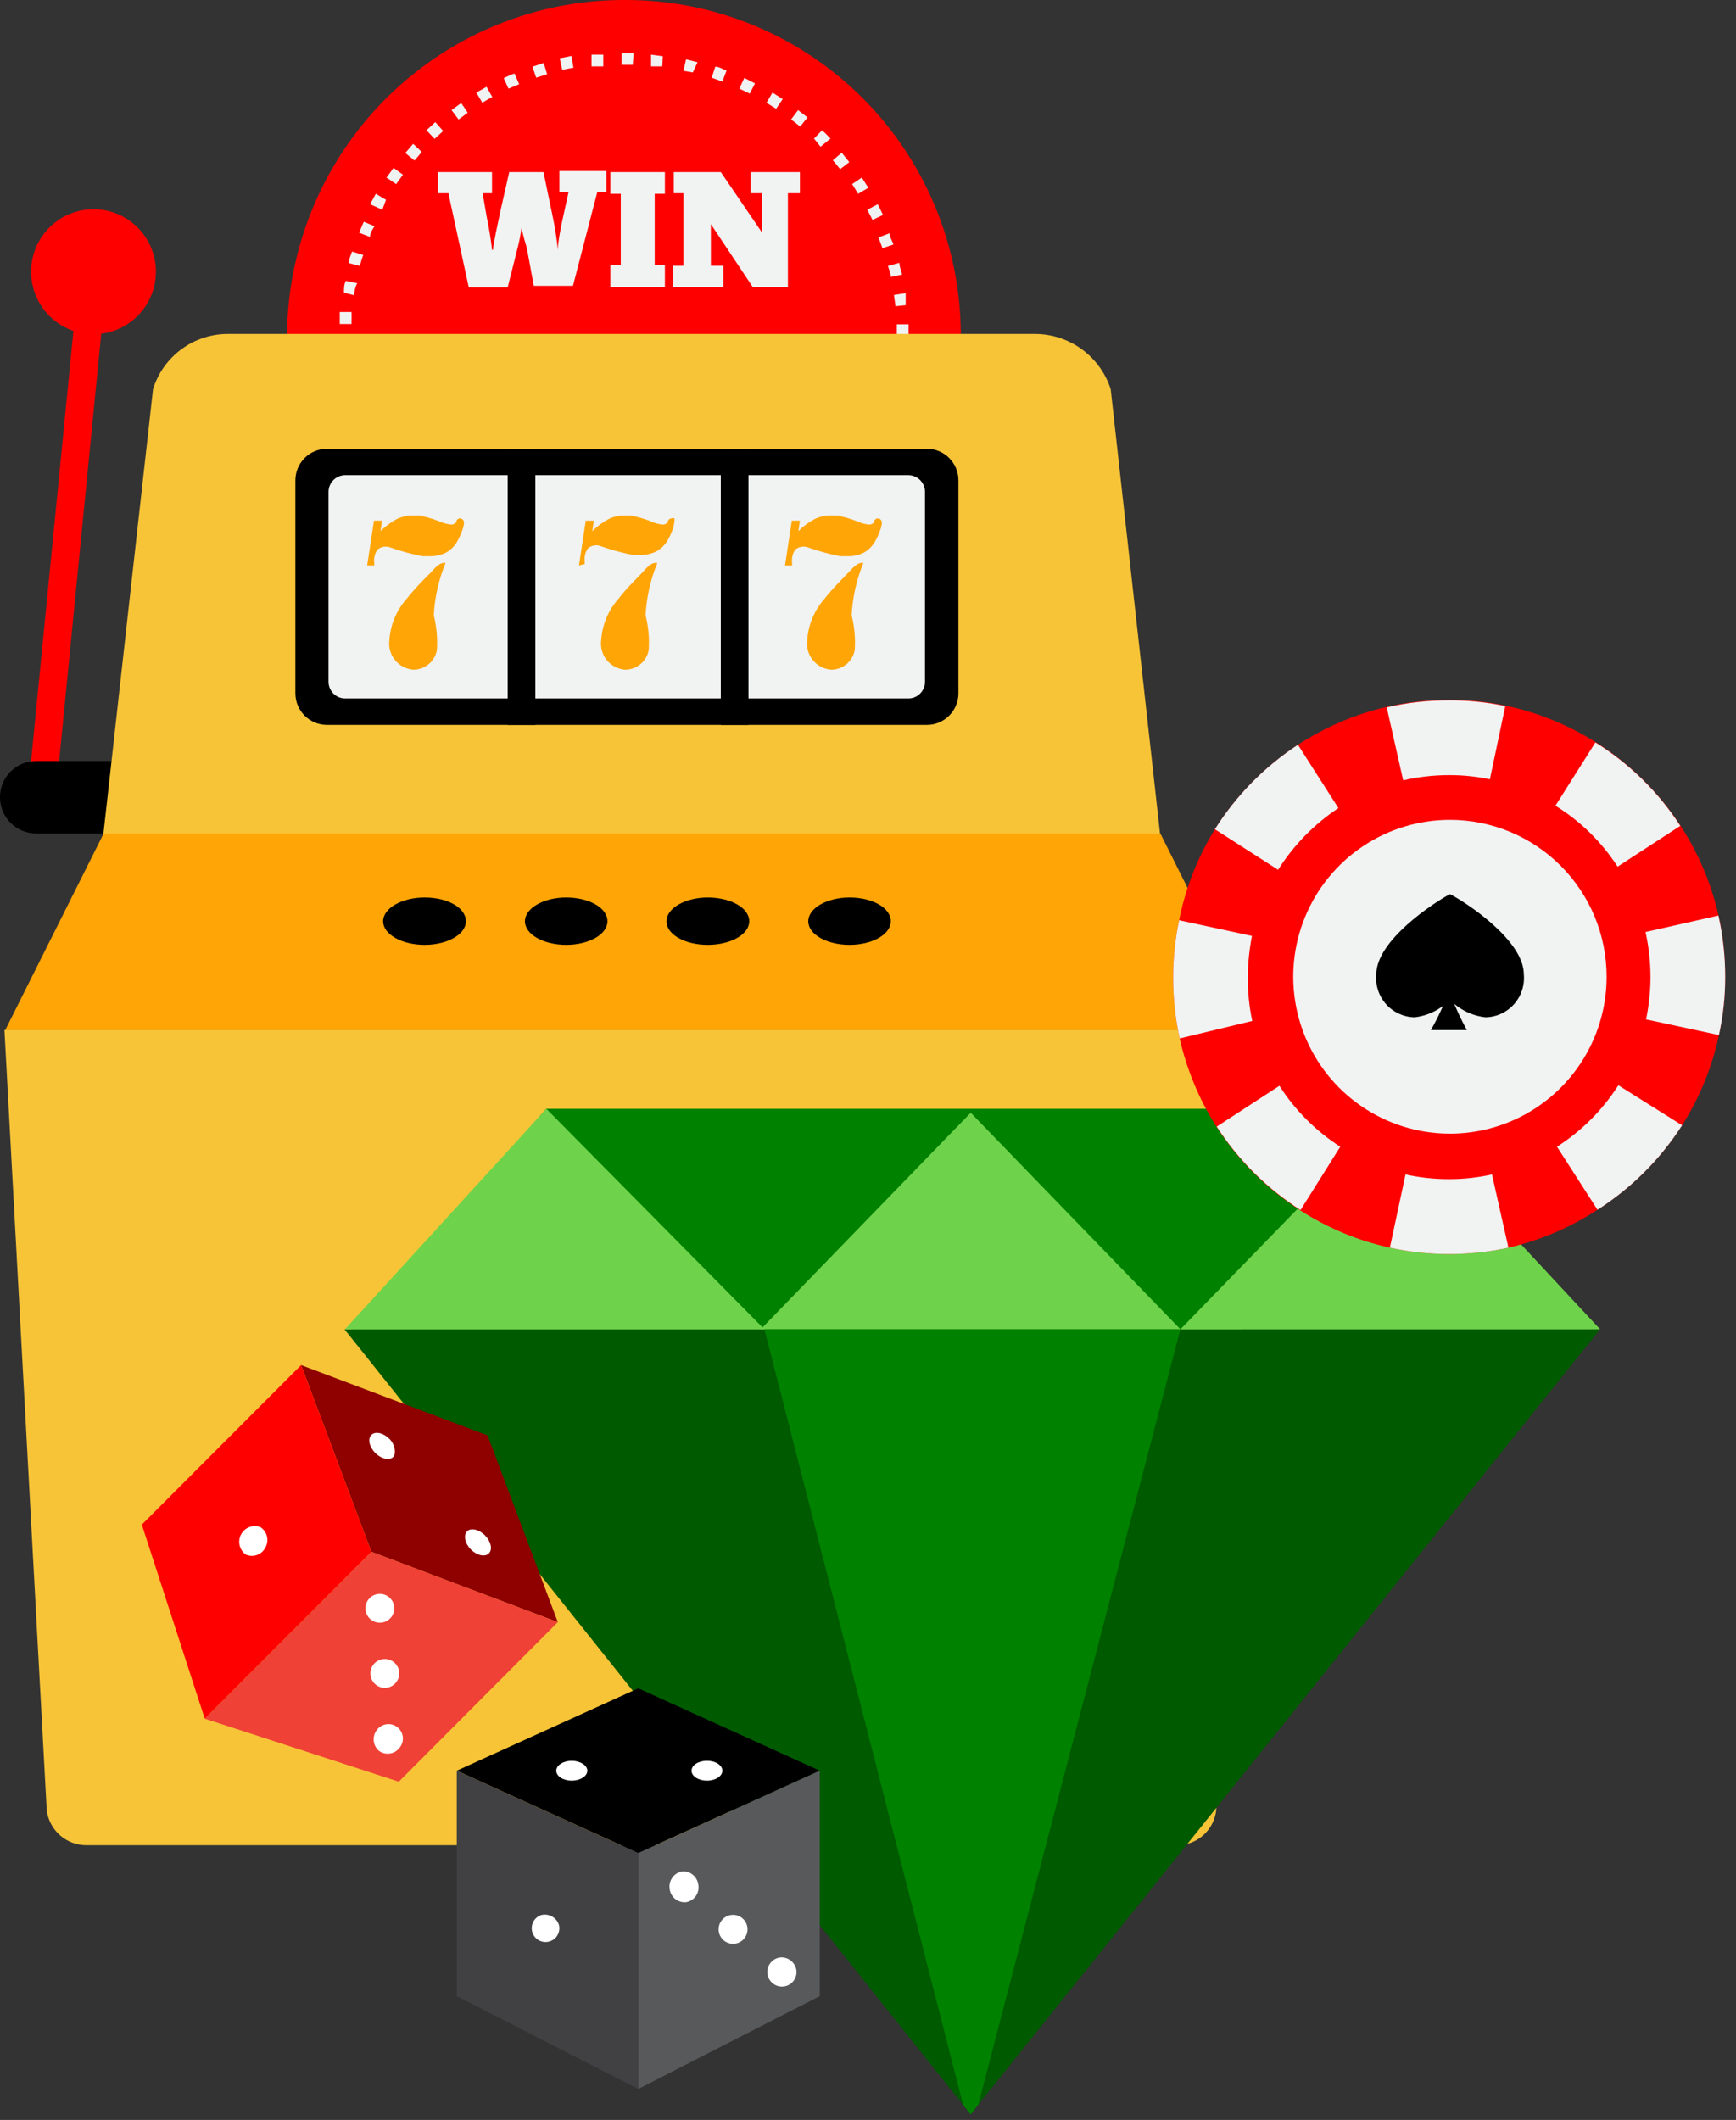 <svg width="154" height="188" viewBox="0 0 154 188" fill="none" xmlns="http://www.w3.org/2000/svg">
<rect x="0" y="0" width="154" height="188" fill="#333333" stroke="none"/>
<g clip-path="url(#clip0_3_6099)">
<path d="M85.231 29.615C85.291 35.545 83.588 41.36 80.34 46.319C77.092 51.279 72.444 55.161 66.987 57.471C61.531 59.78 55.511 60.415 49.694 59.293C43.876 58.171 38.523 55.343 34.314 51.169C30.105 46.995 27.231 41.663 26.056 35.85C24.881 30.038 25.458 24.006 27.714 18.523C29.971 13.039 33.804 8.35 38.728 5.052C43.652 1.754 49.444 -0.004 55.369 -4.38117e-05C59.273 -0.021 63.143 0.728 66.758 2.205C70.372 3.683 73.66 5.859 76.434 8.609C79.207 11.36 81.412 14.631 82.922 18.235C84.431 21.84 85.216 25.707 85.231 29.615Z" fill="#FF0000"/>
<path d="M7.045 23.945L2.454 70.565L4.921 70.808L9.512 24.188L7.045 23.945Z" fill="#FF0000"/>
<path d="M3.197 73.91H16.078V67.486H3.197C2.775 67.486 2.358 67.57 1.968 67.732C1.579 67.894 1.225 68.132 0.928 68.432C0.631 68.731 0.396 69.087 0.237 69.478C0.077 69.869 -0.003 70.287 2.88732e-05 70.71C2.88732e-05 71.558 0.337 72.373 0.936 72.973C1.536 73.573 2.349 73.91 3.197 73.91Z" fill="black"/>
<path d="M55.369 54.638H55.23V53.595H56.249V54.615L55.369 54.638ZM53.539 54.638H52.473V53.618H53.492L53.539 54.638ZM57.964 54.638V53.618L58.96 53.479L59.122 54.522L57.964 54.638ZM50.805 54.36L49.763 54.151L49.994 53.154L50.99 53.34L50.805 54.36ZM60.628 54.082L60.396 53.061L61.392 52.829L61.647 53.827L60.628 54.082ZM48.118 53.595L47.121 53.27L47.446 52.296L48.419 52.597L48.118 53.595ZM63.338 53.363L62.944 52.365L63.917 52.041L64.265 53.015L63.338 53.363ZM45.523 52.667L44.573 52.249L45.013 51.299L45.94 51.716L45.523 52.667ZM65.91 52.365L65.47 51.415L66.396 50.974L66.86 51.902L65.91 52.365ZM43.044 51.461L42.094 50.928L42.627 50.046L43.507 50.557L43.044 51.461ZM68.342 51.09L67.809 50.185C68.111 50.023 68.389 49.838 68.667 49.652L69.246 50.51L68.342 51.09ZM40.727 50L39.778 49.374L40.403 48.539L41.237 49.142L40.727 50ZM70.613 49.536L70.01 48.724L70.798 48.098L71.447 48.887C71.183 49.121 70.905 49.338 70.613 49.536ZM38.573 48.284L37.785 47.565L38.503 46.823L39.245 47.519L38.573 48.284ZM72.721 47.774L72.026 47.008L72.744 46.313L73.485 47.032L72.721 47.774ZM36.604 46.359L35.909 45.571L36.696 44.898L37.461 45.71L36.604 46.359ZM74.528 45.71L73.74 45.037C73.972 44.782 74.18 44.527 74.389 44.249L75.2 44.898C75.084 45.246 74.852 45.524 74.528 45.71ZM34.773 44.156C34.565 43.877 34.356 43.576 34.171 43.275L35.028 42.718L35.608 43.553L34.773 44.156ZM76.219 43.53L75.362 42.95L75.895 42.092L76.775 42.625L76.219 43.53ZM33.268 41.837L32.828 41.071L33.731 40.608L34.218 41.489L33.268 41.837ZM77.632 41.164L76.706 40.677C76.868 40.376 77.03 40.074 77.169 39.773L78.119 40.213L77.632 41.164ZM32.133 39.448L31.739 38.474L32.712 38.103C32.712 38.404 32.967 38.729 33.105 39.031L32.133 39.448ZM78.883 38.752L77.91 38.358C78.026 38.057 78.165 37.732 78.258 37.407L79.254 37.755L78.883 38.752ZM31.206 36.897C31.206 36.549 30.997 36.201 30.905 35.877L31.901 35.598L32.179 36.596L31.206 36.897ZM79.856 36.132L78.86 35.853C78.86 35.529 79.022 35.204 79.115 34.879L80.111 35.111C79.926 35.413 79.833 35.761 79.74 36.108L79.856 36.132ZM30.511 34.114C30.511 33.766 30.395 33.418 30.349 33.071L31.368 32.931C31.368 33.256 31.484 33.604 31.53 33.928L30.511 34.114ZM80.32 33.418L79.3 33.256C79.3 32.931 79.3 32.584 79.3 32.259H80.343L80.32 33.418ZM30.186 31.447C30.186 31.099 30.186 30.751 30.186 30.404H31.206V31.424L30.186 31.447ZM80.575 30.682H79.555C79.555 30.334 79.555 29.986 79.555 29.661C79.555 29.337 79.555 29.058 79.555 28.757H80.598V29.685C80.598 29.963 80.598 30.311 80.575 30.682ZM31.183 28.734H30.14C30.14 28.363 30.14 28.015 30.14 27.667H31.183C31.206 28.061 31.183 28.409 31.183 28.734ZM79.439 27.157L79.3 26.16L80.343 25.997C80.343 26.345 80.343 26.716 80.343 27.064L79.439 27.157ZM31.414 26.183L30.511 25.951C30.511 25.603 30.511 25.255 30.673 24.907L31.692 25.116C31.507 25.441 31.461 25.765 31.414 26.113V26.183ZM79.022 24.559C79.022 24.235 78.86 23.91 78.767 23.585L79.787 23.307C79.787 23.655 79.949 24.003 80.019 24.351L79.022 24.559ZM31.947 23.585L30.928 23.33C30.928 22.982 31.136 22.634 31.229 22.31L32.225 22.611C32.133 22.866 32.017 23.191 31.947 23.516V23.585ZM78.281 22.008L77.933 21.058L78.906 20.686C78.906 21.011 79.161 21.359 79.254 21.684L78.281 22.008ZM32.828 21.011L31.855 20.64C31.994 20.315 32.133 19.968 32.272 19.666L33.221 20.06C33.013 20.385 32.828 20.686 32.828 21.011ZM77.401 19.504L76.937 18.599L77.864 18.112C78.026 18.437 78.188 18.738 78.327 19.063L77.401 19.504ZM33.916 18.599L32.828 18.112C32.99 17.811 33.175 17.509 33.337 17.185L34.241 17.718L33.916 18.599ZM76.126 17.185L75.594 16.326L76.451 15.747L77.03 16.651L76.126 17.185ZM35.144 16.326L34.287 15.747L34.913 14.889L35.746 15.492L35.144 16.326ZM74.528 15.005C74.319 14.749 74.111 14.471 73.879 14.216L74.667 13.544L75.339 14.379L74.528 15.005ZM36.743 14.216L35.955 13.567L36.65 12.755L37.414 13.474C37.229 13.706 36.998 13.961 36.789 14.216H36.743ZM72.79 13.01L72.211 12.291L72.929 11.549C73.184 11.781 73.439 12.036 73.671 12.291L72.79 13.01ZM38.55 12.314L37.832 11.549L38.619 10.83L39.314 11.619L38.55 12.314ZM70.983 11.225C70.705 11.016 70.451 10.784 70.173 10.598L70.798 9.763L71.632 10.413L70.983 11.225ZM40.681 10.598L40.056 9.763L40.913 9.137L41.492 9.995L40.681 10.598ZM68.852 9.647L67.995 9.114L68.528 8.21L69.431 8.789L68.852 9.647ZM42.789 9.114L42.256 8.21L43.16 7.699L43.67 8.604C43.368 8.766 43.067 8.929 42.789 9.114ZM66.512 8.302L65.585 7.862L66.026 6.911L66.975 7.398L66.512 8.302ZM45.106 7.862L44.689 6.934C44.995 6.771 45.312 6.632 45.639 6.517L46.056 7.468L45.106 7.862ZM64.08 7.236L63.13 6.888L63.454 5.914C63.802 5.914 64.126 6.146 64.45 6.262L64.08 7.236ZM47.562 6.888L47.237 5.914L48.233 5.589L48.535 6.586L47.562 6.888ZM61.462 6.424L60.628 6.285L60.859 5.264L61.879 5.519L61.462 6.424ZM49.878 6.192L49.647 5.172L50.689 4.963L50.874 6.006L49.878 6.192ZM58.751 5.891H57.755V4.847L58.798 4.986L58.751 5.891ZM52.473 5.891V4.847H53.516V5.891H52.473ZM56.133 5.751H55.137V4.708H56.203L56.133 5.751Z" fill="#F1F2F2"/>
<path d="M98.529 34.508C98.068 33.083 97.166 31.841 95.955 30.962C94.743 30.082 93.284 29.611 91.787 29.615H20.317C18.817 29.592 17.349 30.057 16.133 30.939C14.918 31.821 14.021 33.073 13.576 34.508L9.174 73.933H102.907L98.529 34.508Z" fill="#F7C437"/>
<path d="M102.931 73.91H56.064H9.197L0.463 91.35H56.064H111.664L102.931 73.91Z" fill="#FFA506"/>
<path d="M55.994 91.35H0.394L4.147 160.552C4.259 161.402 4.675 162.184 5.318 162.751C5.961 163.318 6.788 163.632 7.645 163.636H104.413C105.269 163.637 106.095 163.323 106.736 162.755C107.376 162.186 107.786 161.402 107.888 160.552L111.595 91.35H55.994Z" fill="#F7C437"/>
<path d="M82.219 39.796H29.005C27.457 39.796 26.202 41.052 26.202 42.602V61.48C26.202 63.029 27.457 64.286 29.005 64.286H82.219C83.767 64.286 85.022 63.029 85.022 61.48V42.602C85.022 41.052 83.767 39.796 82.219 39.796Z" fill="black"/>
<path d="M41.33 81.702C41.33 82.862 39.685 83.789 37.669 83.789C35.654 83.789 33.986 82.862 33.986 81.702C33.986 80.543 35.631 79.592 37.669 79.592C39.708 79.592 41.33 80.496 41.33 81.702Z" fill="black"/>
<path d="M53.886 81.702C53.886 82.862 52.241 83.789 50.226 83.789C48.21 83.789 46.566 82.862 46.566 81.702C46.566 80.543 48.21 79.592 50.226 79.592C52.241 79.592 53.886 80.496 53.886 81.702Z" fill="black"/>
<path d="M66.466 81.702C66.466 82.862 64.821 83.789 62.782 83.789C60.744 83.789 59.122 82.862 59.122 81.702C59.122 80.543 60.767 79.592 62.782 79.592C64.798 79.592 66.466 80.496 66.466 81.702Z" fill="black"/>
<path d="M79.022 81.702C79.022 82.862 77.377 83.789 75.362 83.789C73.346 83.789 71.701 82.862 71.701 81.702C71.701 80.543 73.346 79.592 75.362 79.592C77.377 79.592 79.022 80.496 79.022 81.702Z" fill="black"/>
<path d="M80.575 42.138H30.627C29.808 42.138 29.144 42.803 29.144 43.622V60.459C29.144 61.279 29.808 61.943 30.627 61.943H80.575C81.393 61.943 82.057 61.279 82.057 60.459V43.622C82.057 42.803 81.393 42.138 80.575 42.138Z" fill="#F1F2F2"/>
<path d="M47.492 39.796H45.036V64.286H47.492V39.796Z" fill="black"/>
<path d="M66.396 39.796H63.941V64.286H66.396V39.796Z" fill="black"/>
<path d="M32.573 50.139L33.175 46.173H33.893L33.754 47.101C34.182 46.681 34.665 46.322 35.191 46.034C35.638 45.818 36.13 45.707 36.627 45.709H37.252L38.04 45.918C38.403 46.017 38.759 46.142 39.106 46.289C39.409 46.414 39.729 46.492 40.056 46.521C40.141 46.516 40.225 46.493 40.301 46.453C40.377 46.413 40.443 46.357 40.496 46.289V46.15C40.53 46.1 40.575 46.058 40.627 46.026C40.679 45.994 40.737 45.973 40.797 45.965C40.893 45.97 40.984 46.011 41.053 46.08C41.121 46.148 41.162 46.239 41.168 46.336C41.146 46.599 41.083 46.857 40.982 47.101C40.871 47.415 40.732 47.718 40.565 48.005C40.332 48.424 39.987 48.77 39.569 49.003C39.124 49.226 38.631 49.338 38.133 49.327H37.484C36.524 49.143 35.579 48.888 34.658 48.562C34.463 48.48 34.249 48.454 34.041 48.486C33.832 48.519 33.636 48.61 33.476 48.748C33.242 49.095 33.144 49.515 33.198 49.93V50.139H32.573ZM39.523 49.93C38.914 51.406 38.562 52.974 38.48 54.569C38.734 55.576 38.828 56.617 38.758 57.653C38.667 58.136 38.413 58.574 38.037 58.891C37.661 59.207 37.188 59.385 36.696 59.392C36.379 59.373 36.069 59.288 35.785 59.143C35.502 58.999 35.252 58.797 35.05 58.551C34.847 58.305 34.698 58.02 34.611 57.714C34.523 57.408 34.5 57.087 34.542 56.772C34.631 55.425 35.16 54.146 36.048 53.131C36.488 52.574 36.951 52.064 37.438 51.554L38.156 50.835C38.48 50.487 39.013 49.791 39.546 49.93H39.523Z" fill="#FFA506"/>
<path d="M13.831 24.073C13.835 25.17 13.514 26.244 12.909 27.158C12.303 28.073 11.44 28.787 10.429 29.21C9.417 29.633 8.303 29.746 7.228 29.535C6.152 29.323 5.164 28.797 4.387 28.023C3.61 27.249 3.081 26.261 2.865 25.186C2.649 24.11 2.758 22.994 3.176 21.98C3.595 20.966 4.304 20.099 5.215 19.489C6.126 18.879 7.198 18.553 8.294 18.553C9.758 18.553 11.163 19.134 12.201 20.168C13.239 21.203 13.825 22.607 13.831 24.073Z" fill="#FF0000"/>
<path d="M43.739 22.148C43.739 21.73 44.156 19.829 44.434 18.53L45.175 15.26H48.21L49.044 19.272C49.243 20.222 49.39 21.182 49.484 22.148C49.484 21.498 49.786 19.968 49.925 19.365L50.434 17.046H49.623V15.167H53.794V17.046H52.983L50.828 25.348H47.353L46.728 21.962C46.543 21.383 46.389 20.795 46.264 20.2C46.184 20.801 46.068 21.398 45.917 21.985L45.036 25.487H41.585L39.778 17.139H38.851V15.26H43.646V17.139H42.812L43.183 19.272C43.345 19.968 43.6 21.591 43.646 22.148H43.739Z" fill="#F1F2F2"/>
<path d="M58.983 15.26V17.185H58.079V23.493H58.983V25.441H54.141V23.493H55.068V17.185H54.141V15.26H58.983Z" fill="#F1F2F2"/>
<path d="M69.894 17.138V25.441H66.767L63.06 19.875V23.562H64.172V25.441H59.701V23.562H60.628V17.138H59.771V15.26H63.941L67.578 20.594V17.138H66.582V15.26H70.96V17.138H69.894Z" fill="#F1F2F2"/>
<path d="M51.361 50.139L51.963 46.174H52.681L52.542 47.101C52.966 46.676 53.45 46.317 53.979 46.035C54.419 45.821 54.903 45.71 55.392 45.71H55.994L56.805 45.919C57.169 46.018 57.525 46.142 57.871 46.29C58.173 46.417 58.494 46.495 58.821 46.522C58.906 46.517 58.99 46.493 59.066 46.453C59.142 46.413 59.208 46.358 59.261 46.29V46.151C59.296 46.1 59.34 46.058 59.392 46.026C59.444 45.994 59.502 45.974 59.562 45.965C59.644 45.935 59.735 45.935 59.817 45.965C59.849 46.047 59.849 46.138 59.817 46.22C59.807 46.483 59.752 46.741 59.655 46.986C59.544 47.299 59.404 47.602 59.238 47.89C59.005 48.309 58.66 48.654 58.242 48.887C57.789 49.114 57.288 49.225 56.782 49.212H56.133C55.182 49.025 54.245 48.769 53.33 48.447C53.136 48.364 52.922 48.338 52.713 48.371C52.504 48.404 52.309 48.494 52.149 48.632C51.915 48.979 51.816 49.4 51.871 49.815V50.023L51.361 50.139ZM58.311 49.931C57.703 51.406 57.35 52.975 57.269 54.569C57.523 55.576 57.617 56.617 57.547 57.653C57.456 58.137 57.201 58.574 56.825 58.891C56.45 59.208 55.976 59.385 55.485 59.393C55.167 59.373 54.857 59.288 54.574 59.144C54.291 58.999 54.04 58.797 53.838 58.552C53.636 58.306 53.486 58.021 53.399 57.715C53.312 57.409 53.288 57.088 53.33 56.772C53.419 55.426 53.949 54.146 54.836 53.131C55.268 52.578 55.732 52.052 56.226 51.554L56.921 50.835C57.245 50.487 57.778 49.792 58.311 49.931Z" fill="#FFA506"/>
<path d="M69.64 50.139L70.242 46.173H70.96L70.821 47.101C71.244 46.676 71.728 46.316 72.257 46.034C72.705 45.818 73.197 45.707 73.694 45.709H74.296L75.107 45.918C75.47 46.017 75.826 46.142 76.173 46.289C76.475 46.417 76.796 46.495 77.123 46.521C77.208 46.516 77.292 46.493 77.368 46.453C77.444 46.413 77.51 46.357 77.563 46.289V46.15C77.597 46.1 77.642 46.058 77.694 46.026C77.746 45.994 77.804 45.973 77.864 45.965C77.96 45.97 78.052 46.011 78.12 46.08C78.188 46.148 78.229 46.239 78.235 46.336C78.213 46.599 78.15 46.857 78.049 47.101C77.939 47.415 77.799 47.718 77.632 48.005C77.399 48.424 77.054 48.77 76.636 49.003C76.184 49.229 75.682 49.341 75.177 49.327H74.528C73.576 49.14 72.639 48.885 71.725 48.562C71.53 48.48 71.316 48.454 71.108 48.486C70.899 48.519 70.703 48.61 70.543 48.748C70.309 49.095 70.211 49.515 70.265 49.93V50.139H69.64ZM76.59 49.93C75.981 51.406 75.629 52.974 75.547 54.569C75.801 55.576 75.895 56.617 75.825 57.653C75.734 58.136 75.48 58.574 75.104 58.891C74.728 59.207 74.255 59.385 73.763 59.392C73.446 59.373 73.136 59.288 72.853 59.143C72.569 58.999 72.319 58.797 72.117 58.551C71.914 58.305 71.765 58.02 71.678 57.714C71.59 57.408 71.567 57.087 71.609 56.772C71.698 55.425 72.227 54.146 73.115 53.131C73.555 52.574 74.018 52.064 74.505 51.554L75.2 50.835C75.547 50.487 76.08 49.791 76.613 49.93H76.59Z" fill="#FFA506"/>
<path d="M141.944 117.88L86.783 186.642L86.111 187.5L85.439 186.665L30.557 117.88H141.944Z" fill="#005A00"/>
<path d="M123.734 98.33H48.465L31.136 117.88H141.086L123.734 98.33Z" fill="#008100"/>
<path d="M67.485 117.88L86.111 98.678L104.714 117.88H67.485Z" fill="#6ED34B"/>
<path d="M104.714 117.88L123.734 98.33L141.944 117.88H104.714Z" fill="#6ED34B"/>
<path d="M30.604 117.88L48.465 98.33L67.809 117.88H30.604Z" fill="#6ED34B"/>
<path d="M104.714 117.88L86.783 186.642L86.111 187.5L85.439 186.665L67.809 117.88H104.714Z" fill="#008100"/>
<path d="M56.62 164.332L40.519 157.027L56.62 149.722L72.721 157.027L56.62 164.332Z" fill="black"/>
<path d="M72.721 157.027V177.018L56.62 185.251V164.332L72.721 157.027Z" fill="#58595B"/>
<path d="M40.519 157.027V177.018L56.62 185.251V164.332L40.519 157.027Z" fill="#414042"/>
<path d="M61.948 167.161C61.978 167.335 61.972 167.513 61.932 167.685C61.892 167.857 61.818 168.019 61.715 168.161C61.611 168.304 61.48 168.424 61.329 168.515C61.178 168.607 61.011 168.667 60.836 168.692C60.487 168.718 60.142 168.606 59.873 168.381C59.605 168.156 59.435 167.835 59.4 167.486C59.353 167.137 59.442 166.782 59.649 166.497C59.856 166.212 60.165 166.018 60.512 165.955C60.861 165.929 61.207 166.041 61.475 166.266C61.743 166.491 61.913 166.813 61.948 167.161Z" fill="white"/>
<path d="M66.304 170.942C66.323 171.109 66.31 171.279 66.264 171.441C66.219 171.603 66.141 171.755 66.037 171.888C65.933 172.02 65.803 172.131 65.656 172.213C65.509 172.295 65.347 172.348 65.18 172.368C65.013 172.388 64.843 172.374 64.681 172.328C64.519 172.283 64.367 172.205 64.235 172.101C64.103 171.996 63.992 171.867 63.91 171.72C63.828 171.572 63.775 171.41 63.755 171.243C63.736 171.075 63.749 170.906 63.795 170.743C63.84 170.581 63.918 170.429 64.022 170.297C64.126 170.164 64.256 170.054 64.403 169.972C64.55 169.889 64.712 169.837 64.879 169.817C65.046 169.797 65.216 169.81 65.378 169.856C65.54 169.902 65.692 169.979 65.824 170.084C65.956 170.188 66.067 170.318 66.149 170.465C66.231 170.612 66.284 170.774 66.304 170.942Z" fill="white"/>
<path d="M70.659 174.791C70.676 175.045 70.618 175.298 70.492 175.519C70.366 175.74 70.178 175.919 69.951 176.035C69.724 176.15 69.469 176.195 69.216 176.166C68.964 176.137 68.725 176.035 68.531 175.871C68.336 175.708 68.194 175.491 68.121 175.247C68.049 175.003 68.049 174.743 68.123 174.5C68.197 174.256 68.34 174.04 68.536 173.877C68.731 173.715 68.97 173.613 69.223 173.585C69.572 173.559 69.917 173.671 70.186 173.896C70.454 174.121 70.624 174.442 70.659 174.791Z" fill="white"/>
<path d="M49.6 170.756C49.646 170.988 49.623 171.228 49.536 171.447C49.449 171.666 49.3 171.856 49.108 171.993C48.916 172.13 48.689 172.209 48.453 172.22C48.218 172.231 47.984 172.174 47.78 172.056C47.575 171.937 47.41 171.763 47.302 171.552C47.195 171.342 47.15 171.105 47.174 170.87C47.197 170.635 47.288 170.412 47.434 170.227C47.581 170.043 47.778 169.904 48.002 169.828C48.337 169.743 48.691 169.792 48.99 169.966C49.289 170.139 49.508 170.423 49.6 170.756Z" fill="white"/>
<path d="M64.08 157.027C64.08 157.514 63.477 157.908 62.713 157.908C61.948 157.908 61.346 157.514 61.346 157.027C61.346 156.54 61.948 156.146 62.713 156.146C63.477 156.146 64.08 156.54 64.08 157.027Z" fill="white"/>
<path d="M52.102 157.027C52.102 157.514 51.477 157.908 50.712 157.908C49.948 157.908 49.346 157.514 49.346 157.027C49.346 156.54 49.971 156.146 50.712 156.146C51.454 156.146 52.102 156.54 52.102 157.027Z" fill="white"/>
<path d="M32.943 137.616L26.711 121.058L43.253 127.296L49.484 143.854L32.943 137.616Z" fill="#8F0000"/>
<path d="M49.484 143.854L35.376 158.001L18.163 152.412L32.943 137.616L49.484 143.854Z" fill="#EF4136"/>
<path d="M26.711 121.058L12.58 135.204L18.163 152.412L32.943 137.616L26.711 121.058Z" fill="#FF0000"/>
<path d="M34.704 143.414C34.6 143.546 34.472 143.657 34.326 143.74C34.18 143.823 34.019 143.876 33.852 143.896C33.685 143.917 33.516 143.904 33.354 143.859C33.192 143.814 33.041 143.738 32.909 143.634C32.776 143.531 32.666 143.402 32.583 143.256C32.5 143.109 32.447 142.948 32.427 142.781C32.406 142.614 32.419 142.445 32.464 142.283C32.509 142.121 32.585 141.969 32.688 141.837C32.897 141.569 33.204 141.396 33.541 141.354C33.877 141.313 34.217 141.407 34.484 141.617C34.751 141.826 34.925 142.133 34.966 142.47C35.007 142.807 34.913 143.146 34.704 143.414Z" fill="white"/>
<path d="M35.144 149.188C35.041 149.321 34.912 149.431 34.766 149.514C34.62 149.597 34.459 149.65 34.292 149.67C34.125 149.691 33.956 149.678 33.794 149.633C33.633 149.588 33.481 149.512 33.349 149.408C33.216 149.305 33.106 149.176 33.023 149.03C32.94 148.883 32.887 148.722 32.867 148.555C32.846 148.388 32.859 148.219 32.904 148.057C32.949 147.895 33.025 147.744 33.129 147.611C33.232 147.479 33.361 147.368 33.507 147.285C33.653 147.202 33.814 147.149 33.981 147.129C34.148 147.108 34.317 147.121 34.478 147.166C34.64 147.211 34.792 147.287 34.924 147.391C35.056 147.494 35.167 147.623 35.25 147.769C35.333 147.916 35.386 148.077 35.406 148.244C35.426 148.411 35.414 148.58 35.369 148.742C35.324 148.904 35.248 149.056 35.144 149.188Z" fill="white"/>
<path d="M35.468 154.963C35.367 155.105 35.239 155.226 35.09 155.318C34.942 155.411 34.777 155.473 34.605 155.501C34.432 155.529 34.256 155.522 34.086 155.482C33.916 155.441 33.756 155.367 33.615 155.264C33.347 155.035 33.181 154.71 33.15 154.358C33.12 154.007 33.229 153.658 33.453 153.386C33.556 153.253 33.685 153.142 33.831 153.06C33.977 152.977 34.138 152.924 34.305 152.903C34.472 152.883 34.641 152.895 34.803 152.94C34.965 152.985 35.116 153.062 35.248 153.165C35.381 153.269 35.491 153.398 35.574 153.544C35.657 153.69 35.71 153.852 35.73 154.018C35.751 154.185 35.738 154.355 35.693 154.517C35.648 154.679 35.572 154.83 35.468 154.963Z" fill="white"/>
<path d="M23.561 137.199C23.414 137.514 23.151 137.76 22.827 137.885C22.503 138.011 22.143 138.006 21.823 137.871C21.546 137.68 21.347 137.394 21.264 137.067C21.181 136.74 21.22 136.394 21.373 136.093C21.526 135.793 21.783 135.558 22.096 135.433C22.409 135.308 22.756 135.301 23.074 135.413C23.368 135.592 23.583 135.876 23.673 136.209C23.764 136.541 23.723 136.895 23.561 137.199Z" fill="white"/>
<path d="M43.368 137.755C43.021 138.103 42.303 137.94 41.77 137.407C41.237 136.874 41.098 136.155 41.422 135.807C41.747 135.459 42.488 135.621 43.021 136.155C43.554 136.688 43.716 137.407 43.368 137.755Z" fill="white"/>
<path d="M34.889 129.198C34.542 129.545 33.824 129.383 33.291 128.85C32.758 128.316 32.596 127.597 32.943 127.25C33.291 126.902 34.009 127.064 34.542 127.597C35.075 128.131 35.144 128.919 34.889 129.198Z" fill="white"/>
<path d="M153.041 86.619C153.045 88.358 152.859 90.092 152.485 91.79C151.882 94.631 150.776 97.341 149.218 99.791C147.286 102.802 144.726 105.358 141.712 107.282C139.298 108.862 136.624 110.001 133.812 110.645C130.347 111.402 126.759 111.402 123.294 110.645C120.478 110.028 117.795 108.913 115.371 107.352C112.39 105.449 109.854 102.926 107.935 99.954C106.395 97.542 105.282 94.882 104.645 92.092C104.262 90.324 104.068 88.52 104.066 86.712C104.066 84.997 104.245 83.287 104.599 81.609C105.164 78.75 106.239 76.017 107.772 73.539C109.663 70.542 112.175 67.987 115.14 66.048C119.12 63.441 123.774 62.055 128.53 62.059C130.211 62.051 131.889 62.222 133.534 62.57C138.124 63.536 142.342 65.797 145.691 69.084C149.041 72.371 151.382 76.548 152.438 81.123C152.844 82.926 153.047 84.77 153.041 86.619Z" fill="#FF0000"/>
<path d="M142.523 86.619C142.523 89.371 141.708 92.061 140.18 94.35C138.653 96.638 136.482 98.421 133.942 99.475C131.402 100.528 128.607 100.803 125.911 100.266C123.214 99.729 120.738 98.404 118.794 96.458C116.85 94.512 115.526 92.033 114.99 89.334C114.453 86.634 114.729 83.837 115.781 81.294C116.833 78.751 118.614 76.578 120.9 75.049C123.186 73.52 125.873 72.704 128.623 72.704C132.309 72.704 135.845 74.17 138.452 76.78C141.058 79.389 142.523 82.929 142.523 86.619Z" fill="#F1F2F2"/>
<path d="M133.534 62.616L132.167 69.109C130.971 68.856 129.752 68.732 128.53 68.738C127.165 68.739 125.805 68.894 124.476 69.202L123.016 62.732C124.824 62.311 126.674 62.101 128.53 62.106C130.211 62.097 131.889 62.268 133.534 62.616Z" fill="#F1F2F2"/>
<path d="M133.812 110.645C130.347 111.402 126.759 111.402 123.294 110.645L124.684 104.151C125.947 104.432 127.237 104.572 128.53 104.569C129.816 104.572 131.098 104.432 132.353 104.151L133.812 110.645Z" fill="#F1F2F2"/>
<path d="M153.041 86.619C153.045 88.358 152.859 90.092 152.485 91.79L146.021 90.399C146.281 89.156 146.413 87.889 146.415 86.619C146.41 85.285 146.262 83.955 145.975 82.653L152.438 81.192C152.839 82.973 153.041 84.793 153.041 86.619Z" fill="#F1F2F2"/>
<path d="M111.085 90.538L104.645 92.092C104.262 90.324 104.068 88.52 104.066 86.711C104.066 84.997 104.245 83.287 104.599 81.609L111.062 83.001C110.821 84.223 110.697 85.466 110.691 86.711C110.687 87.997 110.819 89.28 111.085 90.538Z" fill="#F1F2F2"/>
<path d="M118.73 71.661C116.58 73.086 114.756 74.951 113.379 77.134L107.772 73.539C109.663 70.542 112.175 67.987 115.139 66.048L118.73 71.661Z" fill="#F1F2F2"/>
<path d="M149.218 99.791C147.286 102.802 144.726 105.358 141.712 107.282L138.121 101.693C140.308 100.292 142.166 98.432 143.565 96.243L149.218 99.791Z" fill="#F1F2F2"/>
<path d="M149.056 73.238L143.496 76.855C142.082 74.666 140.198 72.82 137.982 71.452L141.527 65.84C144.551 67.72 147.122 70.246 149.056 73.238Z" fill="#F1F2F2"/>
<path d="M118.893 101.693L115.371 107.305C112.39 105.403 109.854 102.879 107.935 99.907L113.495 96.289C114.885 98.458 116.726 100.301 118.893 101.693Z" fill="#F1F2F2"/>
<path d="M125.495 90.213C126.686 90.073 127.791 89.524 128.623 88.66C129.461 89.528 130.575 90.078 131.773 90.213C132.252 90.206 132.725 90.099 133.161 89.9C133.597 89.701 133.987 89.414 134.307 89.057C134.627 88.7 134.869 88.28 135.019 87.825C135.169 87.369 135.224 86.888 135.179 86.41C135.179 83.395 130.105 80.056 128.623 79.29C127.186 80.056 122.09 83.395 122.09 86.41C122.045 86.888 122.099 87.369 122.249 87.825C122.399 88.28 122.642 88.7 122.962 89.057C123.282 89.414 123.672 89.701 124.108 89.9C124.544 90.099 125.016 90.206 125.495 90.213Z" fill="black"/>
<path d="M128.553 87.825C128.116 89.045 127.573 90.224 126.931 91.35H130.128C129.505 90.221 128.978 89.042 128.553 87.825Z" fill="black"/>
</g>
<defs>
<clipPath id="clip0_3_6099">
<rect width="153.041" height="187.5" fill="white"/>
</clipPath>
</defs>
</svg>
